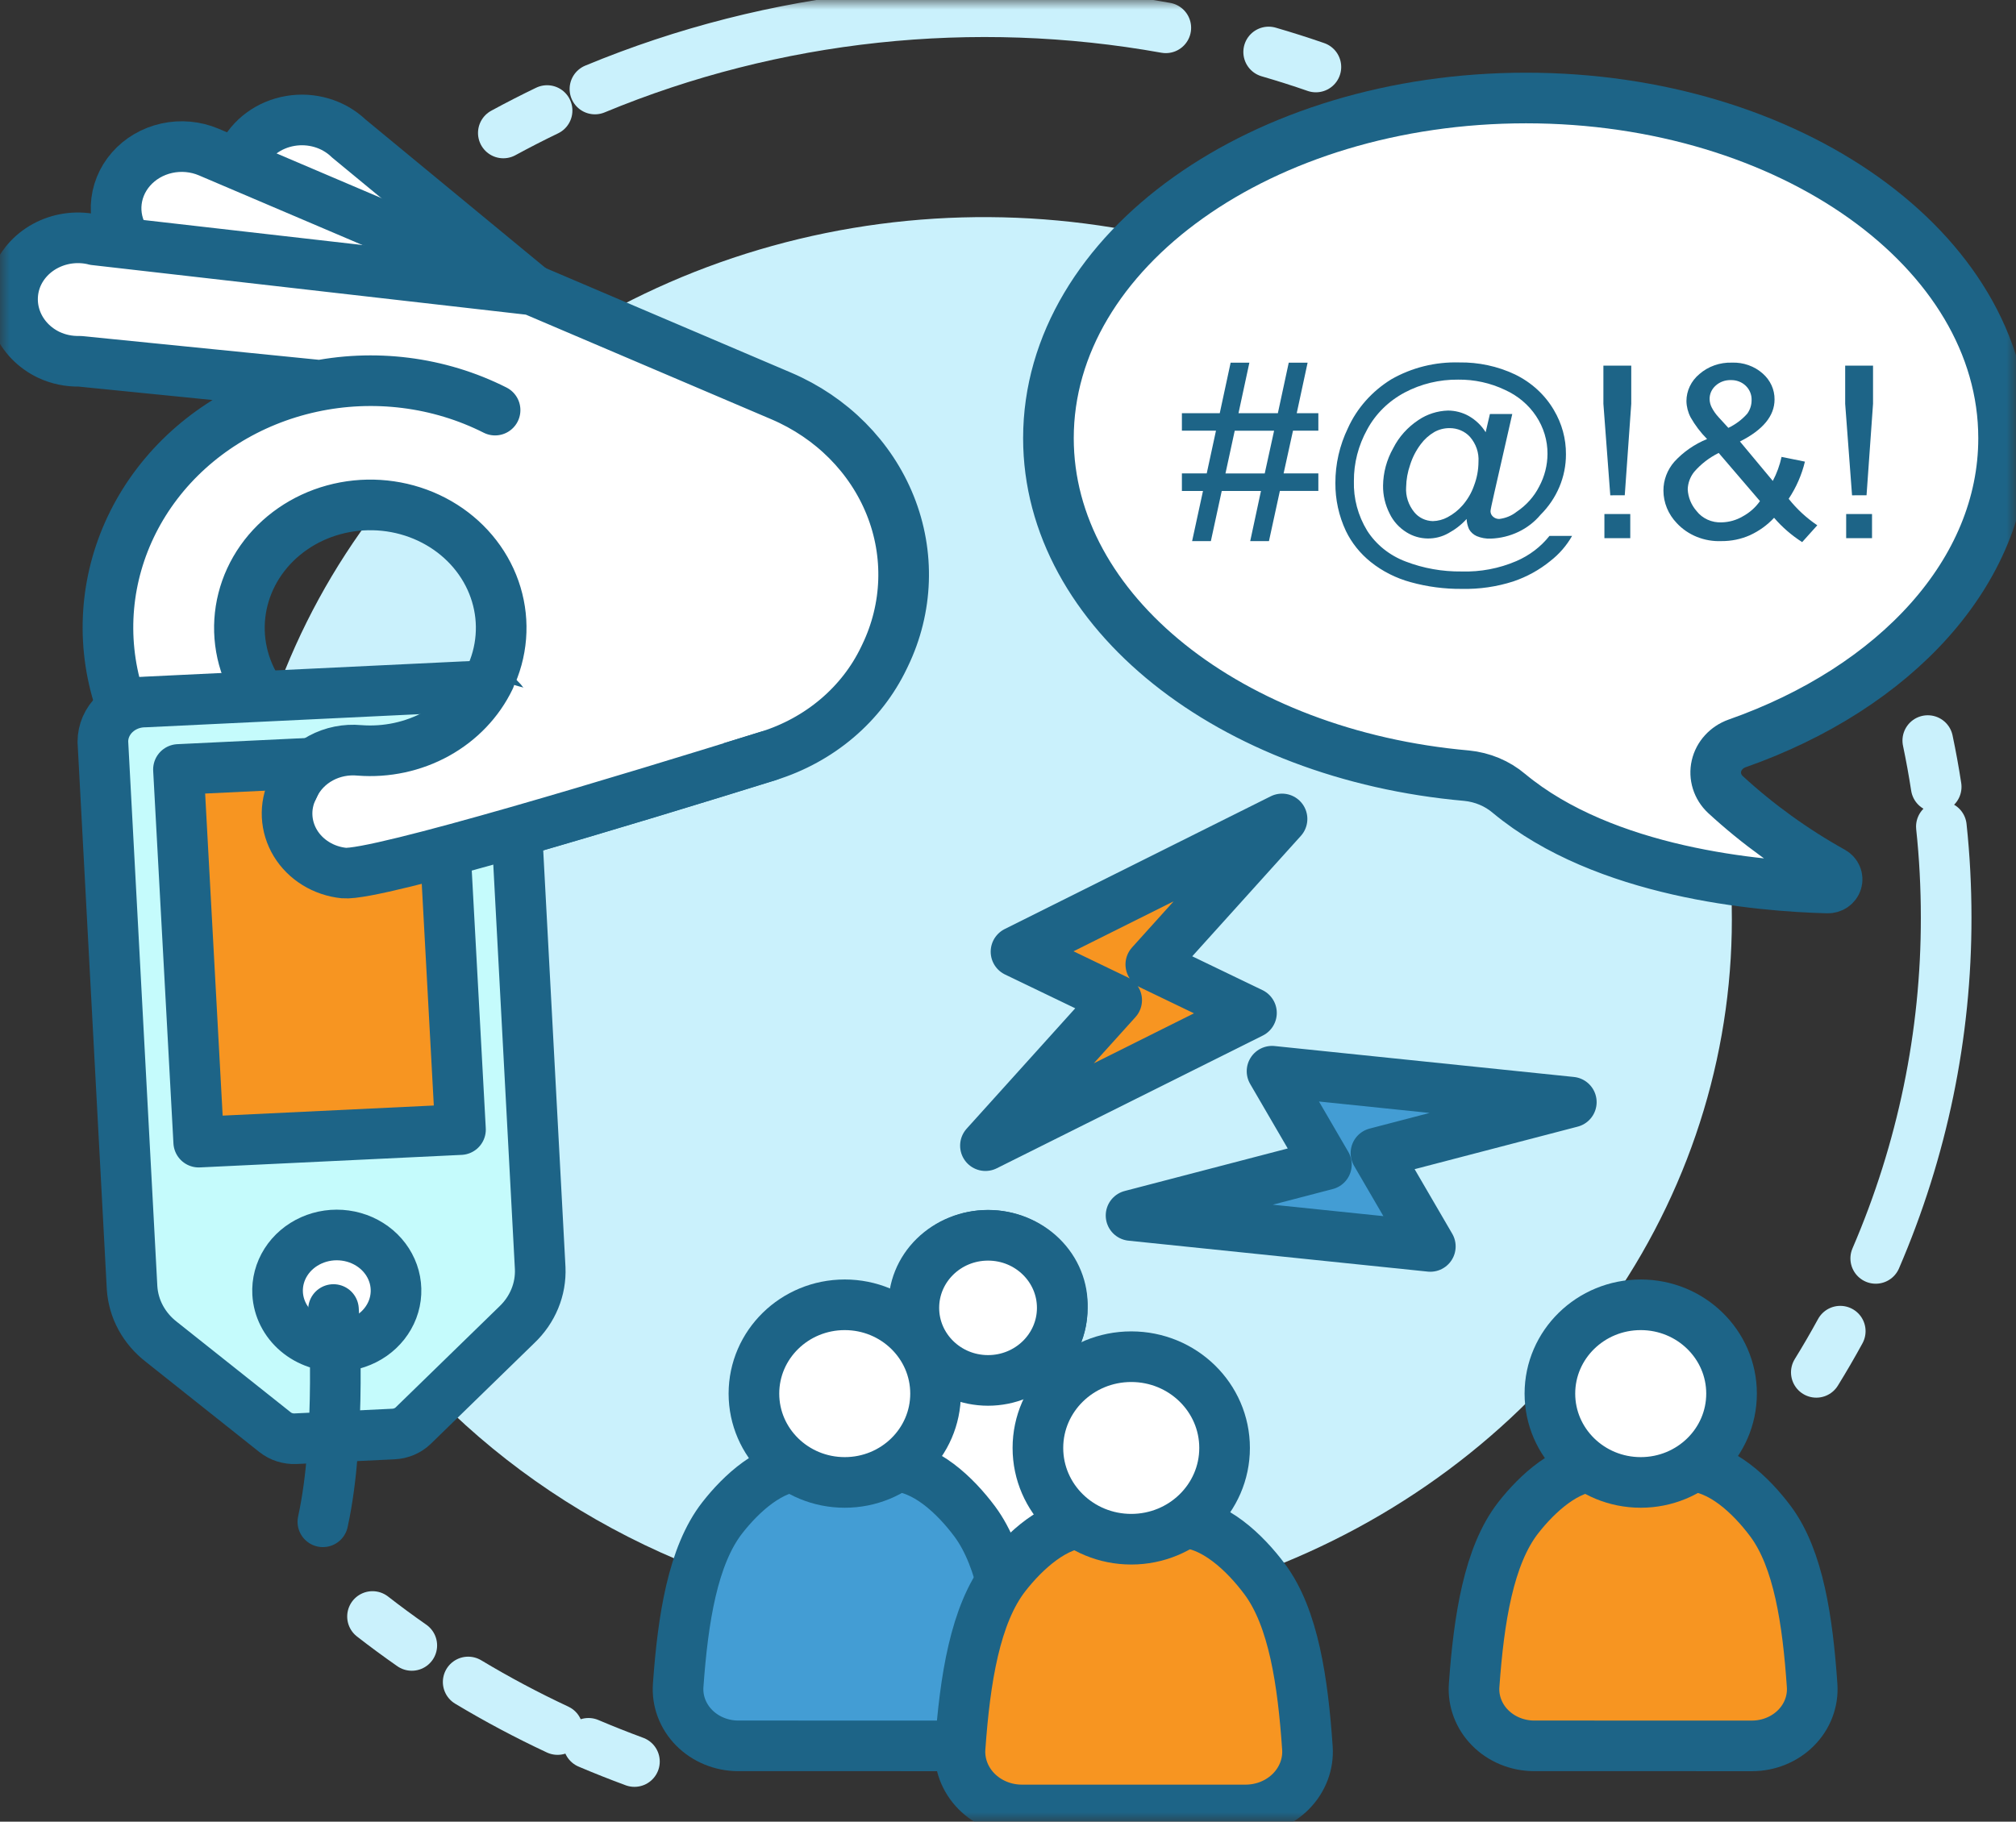 <svg xmlns="http://www.w3.org/2000/svg" width="104" height="94" viewBox="0 0 104 94" fill="none"><rect x="0" y="0" width="104" height="94" fill="#333333" stroke="none"/><g id="grooming" clip-path="url(#clip0_2497_6459)"><g id="grooming_2"><g id="Group 1540"><g id="Clip path group"><mask id="mask0_2497_6459" style="mask-type:luminance" maskUnits="userSpaceOnUse" x="0" y="0" width="104" height="94"><g id="clip-path"><path id="Rectangle 856" d="M104 0H0V94H104V0Z" fill="white"></path></g></mask><g mask="url(#mask0_2497_6459)"><g id="Group 1539"><path id="Path 181" d="M12.411 43.605C13.219 36.483 16.254 29.745 21.135 24.243C26.015 18.74 32.522 14.72 39.833 12.69C47.144 10.659 54.931 10.71 62.212 12.834C69.493 14.959 75.94 19.063 80.739 24.628C85.539 30.193 88.475 36.97 89.178 44.102C89.88 51.233 88.318 58.401 84.687 64.699C81.056 70.997 75.521 76.143 68.779 79.487C62.037 82.832 54.392 84.224 46.808 83.489C41.76 82.996 36.866 81.573 32.404 79.301C27.942 77.029 24.001 73.953 20.806 70.249C17.611 66.544 15.225 62.284 13.785 57.712C12.344 53.141 11.878 48.347 12.411 43.606" fill="#CAF1FC"></path><path id="Path 182" d="M67.883 3.457C67.081 3.179 66.269 2.921 65.447 2.682" stroke="#CAF1FC" stroke-width="2.612" stroke-linecap="round" stroke-linejoin="round"></path><path id="Path 183" d="M60.141 1.435C50.211 -0.347 39.938 0.754 30.691 4.593" stroke="#CAF1FC" stroke-width="2.612" stroke-linecap="round" stroke-linejoin="round" stroke-dasharray="158.31 158.31"></path><path id="Path 184" d="M28.223 5.704C27.459 6.072 26.706 6.458 25.965 6.861" stroke="#CAF1FC" stroke-width="2.612" stroke-linecap="round" stroke-linejoin="round"></path><path id="Path 185" d="M93.699 70.814C94.13 70.117 94.541 69.409 94.934 68.689" stroke="#CAF1FC" stroke-width="2.612" stroke-linecap="round" stroke-linejoin="round"></path><path id="Path 186" d="M96.764 64.934C99.171 59.347 100.405 53.374 100.397 47.345C100.397 45.761 100.315 44.197 100.15 42.653" stroke="#CAF1FC" stroke-width="2.612" stroke-linecap="round" stroke-linejoin="round" stroke-dasharray="126.93 126.93"></path><path id="Path 187" d="M99.883 40.601C99.76 39.798 99.615 39.002 99.449 38.214" stroke="#CAF1FC" stroke-width="2.612" stroke-linecap="round" stroke-linejoin="round"></path><path id="Path 188" d="M19.217 83.412C19.878 83.926 20.553 84.424 21.243 84.905" stroke="#CAF1FC" stroke-width="2.612" stroke-linecap="round" stroke-linejoin="round"></path><path id="Path 189" d="M24.152 86.791C25.642 87.686 27.181 88.505 28.764 89.245" stroke="#CAF1FC" stroke-width="2.612" stroke-linecap="round" stroke-linejoin="round" stroke-dasharray="102.18 102.18"></path><path id="Path 190" d="M30.359 89.956C31.139 90.287 31.929 90.601 32.729 90.896" stroke="#CAF1FC" stroke-width="2.612" stroke-linecap="round" stroke-linejoin="round"></path><path id="Path 191" d="M12.322 8.507C12.368 8.354 12.426 8.205 12.496 8.06C12.721 7.59 13.065 7.179 13.497 6.862C13.929 6.545 14.437 6.331 14.977 6.24C15.516 6.148 16.072 6.182 16.595 6.337C17.117 6.492 17.592 6.765 17.978 7.131H17.975L27.464 14.96" fill="white"></path><path id="Path 192" d="M12.322 8.507C12.368 8.354 12.426 8.205 12.496 8.06C12.721 7.59 13.065 7.179 13.497 6.862C13.929 6.545 14.437 6.331 14.977 6.24C15.516 6.148 16.072 6.182 16.595 6.337C17.117 6.492 17.592 6.765 17.978 7.131H17.975L27.464 14.96" stroke="#1D6487" stroke-width="2.612" stroke-linecap="round" stroke-linejoin="round"></path><path id="Path 193" d="M6.616 12.593C6.185 12.023 5.965 11.336 5.99 10.638C6.016 9.939 6.285 9.268 6.757 8.728C7.23 8.187 7.878 7.808 8.602 7.648C9.326 7.488 10.087 7.557 10.765 7.844L27.464 14.96" fill="white"></path><path id="Path 194" d="M6.616 12.593C6.185 12.023 5.965 11.336 5.99 10.638C6.016 9.939 6.285 9.268 6.757 8.728C7.23 8.187 7.878 7.808 8.602 7.648C9.326 7.488 10.087 7.557 10.765 7.844L27.464 14.96" stroke="#1D6487" stroke-width="2.612" stroke-linecap="round" stroke-linejoin="round"></path><path id="Path 195" d="M25.54 21.162C22.641 19.698 19.274 19.275 16.069 19.972C12.862 20.669 10.036 22.437 8.115 24.948C6.195 27.459 5.313 30.54 5.633 33.616C5.953 36.693 7.453 39.556 9.854 41.67C10.234 42.008 10.695 42.256 11.197 42.393C11.7 42.53 12.23 42.552 12.744 42.457C13.257 42.363 13.739 42.154 14.149 41.849C14.56 41.543 14.886 41.15 15.102 40.702L15.19 40.517C15.474 39.94 15.559 39.294 15.434 38.669C15.309 38.044 14.979 37.472 14.491 37.031C13.325 36.007 12.583 34.628 12.396 33.139C12.21 31.649 12.591 30.146 13.472 28.895C14.354 27.645 15.678 26.728 17.21 26.308C18.743 25.887 20.384 25.991 21.843 26.599C23.302 27.208 24.484 28.282 25.18 29.632C25.876 30.982 26.04 32.52 25.644 33.972C25.248 35.425 24.316 36.699 23.015 37.568C21.714 38.437 20.127 38.844 18.537 38.719C17.849 38.655 17.158 38.794 16.558 39.116C15.958 39.439 15.48 39.928 15.19 40.517L15.102 40.7C14.887 41.145 14.787 41.631 14.811 42.119C14.835 42.607 14.981 43.082 15.238 43.507C15.496 43.931 15.856 44.292 16.291 44.56C16.725 44.828 17.221 44.996 17.738 45.049C19.418 45.209 32.707 41.163 39.631 39.007C40.944 38.598 42.153 37.937 43.18 37.066C44.207 36.195 45.03 35.133 45.598 33.948L45.661 33.817C46.836 31.375 46.932 28.594 45.927 26.085C44.923 23.576 42.901 21.543 40.305 20.433L27.465 14.96L4.877 12.378V12.375C4.066 12.175 3.205 12.266 2.461 12.63C1.717 12.993 1.144 13.603 0.852 14.342C0.566 15.081 0.579 15.893 0.887 16.625C1.195 17.357 1.777 17.957 2.524 18.313C3.015 18.542 3.559 18.655 4.107 18.641L16.445 19.878" fill="white"></path><path id="Path 196" d="M25.54 21.162C22.641 19.698 19.274 19.275 16.069 19.972C12.862 20.669 10.036 22.437 8.115 24.948C6.195 27.459 5.313 30.54 5.633 33.616C5.953 36.693 7.453 39.556 9.854 41.67C10.234 42.008 10.695 42.256 11.197 42.393C11.7 42.53 12.23 42.552 12.744 42.457C13.257 42.363 13.739 42.154 14.149 41.849C14.56 41.543 14.886 41.15 15.102 40.702L15.19 40.517M15.19 40.517C15.474 39.94 15.559 39.294 15.434 38.669C15.309 38.044 14.979 37.472 14.491 37.031C13.325 36.007 12.583 34.628 12.396 33.139C12.21 31.649 12.591 30.146 13.472 28.895C14.354 27.645 15.678 26.728 17.21 26.308C18.743 25.887 20.384 25.991 21.843 26.599C23.302 27.208 24.484 28.282 25.18 29.632C25.876 30.982 26.04 32.52 25.644 33.972C25.248 35.425 24.316 36.699 23.015 37.568C21.714 38.437 20.127 38.844 18.537 38.719C17.849 38.655 17.158 38.794 16.558 39.116C15.958 39.439 15.48 39.928 15.19 40.517ZM15.19 40.517L15.102 40.7C14.887 41.145 14.787 41.631 14.811 42.119C14.835 42.607 14.981 43.082 15.238 43.507C15.496 43.931 15.856 44.292 16.291 44.56C16.725 44.828 17.221 44.996 17.738 45.049C19.418 45.209 32.707 41.163 39.631 39.007C40.944 38.598 42.153 37.937 43.18 37.066C44.207 36.195 45.03 35.133 45.598 33.948L45.661 33.817C46.836 31.375 46.932 28.594 45.927 26.085C44.923 23.576 42.901 21.543 40.304 20.433L27.465 14.96L4.877 12.378V12.375C4.066 12.175 3.205 12.266 2.461 12.63C1.717 12.993 1.144 13.603 0.852 14.342C0.566 15.081 0.579 15.893 0.887 16.625C1.195 17.357 1.777 17.957 2.524 18.313C3.015 18.542 3.559 18.655 4.107 18.641L16.445 19.878" stroke="#1D6487" stroke-width="2.612" stroke-linecap="round" stroke-linejoin="round"></path><path id="Path 197" d="M27.608 60.587L27.867 65.437C27.89 65.976 27.796 66.513 27.588 67.016C27.381 67.519 27.065 67.976 26.662 68.359L21.321 73.559C21.052 73.821 20.686 73.978 20.299 73.996L15.253 74.238C14.865 74.257 14.485 74.136 14.189 73.901L8.324 69.24C7.881 68.897 7.518 68.472 7.258 67.992C6.998 67.511 6.847 66.985 6.813 66.447L6.554 61.598L5.307 38.27C5.307 37.728 5.536 37.209 5.943 36.825C6.35 36.442 6.902 36.225 7.478 36.223L23.983 35.431C24.557 35.378 25.129 35.541 25.575 35.884C26.021 36.226 26.304 36.721 26.362 37.26L27.608 60.587Z" fill="#C5FBFC"></path><path id="Path 198" d="M27.608 60.587L27.867 65.437C27.89 65.976 27.796 66.513 27.588 67.016C27.381 67.519 27.065 67.976 26.662 68.359L21.321 73.559C21.052 73.821 20.686 73.978 20.299 73.996L15.253 74.238C14.866 74.257 14.485 74.136 14.189 73.901L8.324 69.24C7.881 68.897 7.518 68.472 7.258 67.992C6.998 67.511 6.847 66.985 6.813 66.447L6.554 61.598L5.307 38.27C5.307 37.728 5.536 37.209 5.943 36.825C6.35 36.442 6.902 36.225 7.478 36.223L23.983 35.431C24.557 35.378 25.129 35.541 25.575 35.884C26.021 36.226 26.304 36.721 26.362 37.26L27.608 60.587Z" stroke="#1D6487" stroke-width="2.612" stroke-linecap="round" stroke-linejoin="round"></path><path id="Path 199" d="M14.322 66.743C14.291 66.175 14.44 65.612 14.75 65.125C15.06 64.637 15.517 64.247 16.063 64.003C16.609 63.759 17.22 63.673 17.818 63.756C18.416 63.838 18.975 64.086 19.424 64.467C19.872 64.847 20.19 65.345 20.338 65.896C20.485 66.446 20.456 67.026 20.253 67.561C20.049 68.096 19.682 68.562 19.197 68.901C18.711 69.24 18.13 69.435 17.526 69.464C16.717 69.501 15.926 69.236 15.325 68.726C14.724 68.216 14.364 67.502 14.322 66.743Z" fill="white"></path><path id="Path 200" d="M14.322 66.743C14.291 66.175 14.44 65.612 14.75 65.125C15.06 64.637 15.517 64.247 16.063 64.003C16.609 63.759 17.22 63.673 17.818 63.756C18.416 63.838 18.975 64.086 19.424 64.467C19.872 64.847 20.19 65.345 20.338 65.896C20.485 66.446 20.456 67.026 20.253 67.561C20.049 68.096 19.682 68.562 19.197 68.901C18.711 69.24 18.13 69.435 17.526 69.464C16.717 69.501 15.926 69.236 15.325 68.726C14.724 68.216 14.364 67.502 14.322 66.743Z" stroke="#1D6487" stroke-width="2.612" stroke-linecap="round" stroke-linejoin="round"></path><path id="Rectangle 854" d="M22.71 39.058L9.207 39.705L10.252 58.934L23.755 58.287L22.71 39.058Z" fill="#F79521"></path><path id="Rectangle 855" d="M22.71 39.058L9.207 39.705L10.252 58.934L23.755 58.287L22.71 39.058Z" stroke="#1D6487" stroke-width="2.613" stroke-linecap="round" stroke-linejoin="round"></path><path id="Path 201" d="M17.203 67.572C17.203 67.572 17.639 74.047 16.656 78.525" stroke="#1D6487" stroke-width="2.612" stroke-linecap="round" stroke-linejoin="round"></path><path id="Path 202" d="M25.266 34.995C24.692 36.193 23.737 37.194 22.532 37.861C21.327 38.528 19.932 38.828 18.539 38.719C17.851 38.655 17.159 38.794 16.559 39.116C15.96 39.438 15.481 39.928 15.191 40.517L15.103 40.7C14.888 41.145 14.788 41.631 14.812 42.119C14.836 42.607 14.982 43.082 15.239 43.507C15.496 43.931 15.857 44.292 16.292 44.56C16.726 44.828 17.222 44.996 17.739 45.049C19.419 45.209 32.708 41.163 39.632 39.007" fill="white"></path><path id="Path 203" d="M25.266 34.995C24.692 36.193 23.737 37.194 22.532 37.861C21.327 38.528 19.932 38.828 18.539 38.719C17.851 38.655 17.159 38.794 16.559 39.116C15.96 39.438 15.481 39.928 15.191 40.517L15.103 40.7C14.888 41.145 14.788 41.631 14.812 42.119C14.836 42.607 14.982 43.082 15.239 43.507C15.496 43.931 15.857 44.292 16.292 44.56C16.726 44.828 17.222 44.996 17.739 45.049C19.419 45.209 32.708 41.163 39.632 39.007" stroke="#1D6487" stroke-width="2.612" stroke-linecap="round" stroke-linejoin="round"></path><path id="Line 2" d="M15.102 40.701L15.19 40.517" stroke="#1D6487" stroke-width="2.612" stroke-linecap="round" stroke-linejoin="round"></path><path id="Path 204" d="M58.197 79.788C58.011 77.081 57.629 74.459 56.449 72.874C55.673 71.832 54.459 70.656 53.158 70.559C53.67 70.205 54.086 69.743 54.372 69.209C54.657 68.675 54.804 68.085 54.8 67.488C54.821 67.003 54.738 66.519 54.555 66.066C54.372 65.612 54.093 65.198 53.736 64.848C53.378 64.498 52.949 64.219 52.474 64.029C51.999 63.839 51.488 63.741 50.971 63.741C50.455 63.741 49.944 63.839 49.469 64.029C48.994 64.219 48.565 64.498 48.207 64.848C47.849 65.198 47.571 65.612 47.388 66.066C47.205 66.519 47.122 67.003 47.143 67.488C47.139 68.089 47.288 68.683 47.577 69.219C47.865 69.756 48.286 70.22 48.804 70.573C47.634 70.758 46.537 71.796 45.812 72.721C44.563 74.318 44.151 76.999 43.952 79.781C43.927 80.107 43.974 80.435 44.089 80.743C44.204 81.052 44.386 81.335 44.623 81.575C44.859 81.815 45.146 82.007 45.465 82.138C45.784 82.27 46.128 82.338 46.476 82.34H55.672C56.02 82.338 56.363 82.27 56.681 82.139C57 82.008 57.286 81.817 57.523 81.579C57.759 81.34 57.941 81.057 58.057 80.75C58.173 80.442 58.221 80.115 58.197 79.79" fill="white"></path><path id="Path 205" d="M58.197 79.788C58.011 77.081 57.629 74.459 56.449 72.874C55.673 71.832 54.459 70.656 53.158 70.559C53.67 70.205 54.086 69.743 54.372 69.209C54.657 68.675 54.804 68.085 54.8 67.488C54.821 67.003 54.738 66.519 54.555 66.066C54.372 65.612 54.093 65.198 53.736 64.848C53.378 64.498 52.949 64.219 52.474 64.029C51.999 63.839 51.488 63.741 50.971 63.741C50.455 63.741 49.944 63.839 49.469 64.029C48.994 64.219 48.565 64.498 48.207 64.848C47.849 65.198 47.571 65.612 47.388 66.066C47.205 66.519 47.122 67.003 47.143 67.488C47.139 68.089 47.288 68.683 47.577 69.219C47.865 69.756 48.286 70.22 48.804 70.573C47.634 70.758 46.537 71.796 45.812 72.721C44.563 74.318 44.151 76.999 43.952 79.781C43.927 80.107 43.974 80.435 44.089 80.743C44.204 81.052 44.386 81.335 44.623 81.575C44.859 81.815 45.146 82.007 45.465 82.138C45.784 82.27 46.128 82.338 46.476 82.34H55.672C56.02 82.338 56.363 82.27 56.682 82.139C57 82.008 57.286 81.817 57.523 81.578C57.76 81.339 57.942 81.057 58.057 80.749C58.173 80.441 58.221 80.114 58.197 79.788Z" stroke="#1D6487" stroke-width="2.612" stroke-linecap="round" stroke-linejoin="round"></path><path id="Path 206" d="M54.799 67.486C54.769 68.191 54.519 68.873 54.08 69.445C53.641 70.018 53.032 70.457 52.329 70.707C51.627 70.958 50.862 71.008 50.129 70.853C49.396 70.698 48.727 70.344 48.207 69.835C47.687 69.326 47.337 68.685 47.201 67.99C47.066 67.296 47.151 66.58 47.445 65.93C47.74 65.281 48.231 64.727 48.858 64.338C49.485 63.949 50.219 63.742 50.971 63.742C52.007 63.762 52.992 64.167 53.71 64.87C54.428 65.572 54.819 66.513 54.799 67.486Z" fill="white"></path><path id="Ellipse 2" d="M50.971 71.23C53.085 71.23 54.799 69.554 54.799 67.486C54.799 65.418 53.085 63.742 50.971 63.742C48.857 63.742 47.143 65.418 47.143 67.486C47.143 69.554 48.857 71.23 50.971 71.23Z" stroke="#1D6487" stroke-width="2.612" stroke-linecap="round" stroke-linejoin="round"></path><path id="Path 207" d="M38.075 90.087C37.649 90.085 37.228 90.001 36.838 89.84C36.448 89.679 36.097 89.445 35.807 89.151C35.518 88.858 35.296 88.511 35.154 88.133C35.013 87.756 34.956 87.355 34.986 86.956C35.23 83.551 35.735 80.27 37.263 78.315C38.239 77.065 39.776 75.644 41.372 75.648C42.681 75.651 44.238 75.654 46.043 75.658C47.714 75.658 49.289 77.174 50.282 78.505C51.726 80.445 52.193 83.654 52.421 86.967C52.45 87.366 52.392 87.766 52.25 88.142C52.108 88.519 51.885 88.864 51.596 89.156C51.306 89.449 50.956 89.682 50.566 89.842C50.177 90.003 49.756 90.086 49.331 90.088L38.075 90.087Z" fill="#439DD4"></path><path id="Path 208" d="M38.075 90.087C37.649 90.085 37.228 90.001 36.838 89.84C36.448 89.679 36.097 89.445 35.807 89.151C35.518 88.858 35.296 88.511 35.154 88.133C35.013 87.756 34.956 87.355 34.986 86.956C35.23 83.551 35.735 80.27 37.263 78.315C38.239 77.065 39.776 75.644 41.372 75.648C42.681 75.651 44.238 75.654 46.043 75.658C47.714 75.658 49.289 77.174 50.282 78.505C51.726 80.445 52.193 83.654 52.421 86.967C52.45 87.366 52.392 87.766 52.25 88.142C52.108 88.519 51.885 88.864 51.596 89.156C51.306 89.449 50.956 89.682 50.566 89.842C50.177 90.003 49.756 90.086 49.331 90.088L38.075 90.087Z" stroke="#1D6487" stroke-width="2.612" stroke-linecap="round" stroke-linejoin="round"></path><path id="Path 209" d="M48.264 71.912C48.226 72.775 47.92 73.609 47.382 74.31C46.845 75.01 46.1 75.547 45.24 75.853C44.38 76.159 43.444 76.221 42.547 76.031C41.65 75.841 40.832 75.408 40.196 74.785C39.559 74.162 39.131 73.377 38.965 72.527C38.8 71.677 38.904 70.801 39.264 70.006C39.624 69.212 40.226 68.534 40.993 68.058C41.76 67.582 42.659 67.328 43.578 67.328C44.846 67.352 46.053 67.849 46.931 68.709C47.81 69.568 48.289 70.721 48.264 71.912Z" fill="white"></path><path id="Ellipse 3" d="M43.578 76.494C46.166 76.494 48.263 74.442 48.263 71.911C48.263 69.38 46.166 67.328 43.578 67.328C40.99 67.328 38.893 69.38 38.893 71.911C38.893 74.442 40.99 76.494 43.578 76.494Z" stroke="#1D6487" stroke-width="2.612" stroke-linecap="round" stroke-linejoin="round"></path><path id="Path 210" d="M79.136 90.087C78.71 90.085 78.289 90.001 77.899 89.84C77.508 89.679 77.158 89.445 76.868 89.151C76.578 88.858 76.356 88.511 76.215 88.133C76.074 87.756 76.016 87.355 76.047 86.956C76.29 83.551 76.796 80.27 78.323 78.315C79.3 77.065 80.837 75.644 82.433 75.648C83.741 75.651 85.298 75.654 87.104 75.658C88.775 75.658 90.35 77.174 91.342 78.505C92.786 80.445 93.254 83.654 93.482 86.967C93.511 87.366 93.452 87.766 93.31 88.142C93.168 88.519 92.946 88.864 92.656 89.156C92.367 89.449 92.016 89.682 91.627 89.842C91.237 90.003 90.817 90.086 90.392 90.088L79.136 90.087Z" fill="#F79521"></path><path id="Path 211" d="M79.136 90.087C78.71 90.085 78.289 90.001 77.899 89.84C77.508 89.679 77.158 89.445 76.868 89.151C76.578 88.858 76.356 88.511 76.215 88.133C76.074 87.756 76.016 87.355 76.047 86.956C76.29 83.551 76.796 80.27 78.323 78.315C79.3 77.065 80.837 75.644 82.433 75.648C83.741 75.651 85.298 75.654 87.104 75.658C88.775 75.658 90.35 77.174 91.342 78.505C92.786 80.445 93.254 83.654 93.482 86.967C93.511 87.366 93.452 87.766 93.31 88.142C93.168 88.519 92.946 88.864 92.656 89.156C92.367 89.449 92.016 89.682 91.627 89.842C91.237 90.003 90.817 90.086 90.392 90.088L79.136 90.087Z" stroke="#1D6487" stroke-width="2.612" stroke-linecap="round" stroke-linejoin="round"></path><path id="Path 212" d="M89.324 71.912C89.287 72.775 88.98 73.609 88.443 74.31C87.905 75.01 87.16 75.547 86.3 75.853C85.441 76.159 84.504 76.221 83.607 76.031C82.71 75.841 81.893 75.408 81.256 74.785C80.619 74.162 80.192 73.377 80.026 72.527C79.86 71.677 79.964 70.801 80.325 70.006C80.685 69.212 81.286 68.534 82.053 68.058C82.82 67.582 83.719 67.328 84.639 67.328C85.907 67.352 87.113 67.849 87.992 68.709C88.87 69.568 89.35 70.721 89.324 71.912Z" fill="white"></path><path id="Ellipse 4" d="M84.641 76.494C87.228 76.494 89.326 74.442 89.326 71.911C89.326 69.38 87.228 67.328 84.641 67.328C82.053 67.328 79.955 69.38 79.955 71.911C79.955 74.442 82.053 76.494 84.641 76.494Z" stroke="#1D6487" stroke-width="2.612" stroke-linecap="round" stroke-linejoin="round"></path><path id="Path 213" d="M52.704 93.394C52.266 93.392 51.833 93.306 51.432 93.14C51.032 92.975 50.671 92.734 50.373 92.432C50.076 92.13 49.847 91.774 49.702 91.386C49.557 90.998 49.498 90.586 49.53 90.176C49.78 86.677 50.299 83.306 51.869 81.297C52.873 80.013 54.452 78.552 56.092 78.556C57.437 78.559 59.037 78.562 60.892 78.565C62.609 78.565 64.228 80.123 65.247 81.491C66.731 83.483 67.211 86.782 67.445 90.187C67.475 90.597 67.415 91.007 67.269 91.394C67.123 91.781 66.894 92.136 66.597 92.436C66.299 92.737 65.939 92.977 65.539 93.142C65.139 93.306 64.707 93.392 64.27 93.394H52.704Z" fill="#F79521"></path><path id="Path 214" d="M52.704 93.394C52.266 93.392 51.833 93.306 51.432 93.14C51.032 92.975 50.671 92.734 50.373 92.432C50.076 92.13 49.847 91.774 49.702 91.386C49.557 90.998 49.498 90.586 49.53 90.176C49.78 86.677 50.299 83.306 51.869 81.297C52.873 80.013 54.452 78.552 56.092 78.556C57.437 78.559 59.037 78.562 60.892 78.565C62.609 78.565 64.228 80.123 65.247 81.491C66.731 83.483 67.211 86.782 67.445 90.187C67.475 90.597 67.415 91.007 67.269 91.394C67.123 91.781 66.894 92.136 66.597 92.436C66.299 92.737 65.939 92.977 65.539 93.142C65.139 93.306 64.707 93.392 64.27 93.394H52.704Z" stroke="#1D6487" stroke-width="2.612" stroke-linecap="round" stroke-linejoin="round"></path><path id="Path 215" d="M63.173 74.715C63.135 75.602 62.821 76.459 62.268 77.179C61.716 77.9 60.951 78.451 60.067 78.766C59.184 79.081 58.221 79.145 57.299 78.95C56.378 78.755 55.537 78.31 54.883 77.669C54.228 77.029 53.788 76.222 53.618 75.349C53.448 74.476 53.554 73.575 53.925 72.759C54.295 71.942 54.913 71.246 55.701 70.756C56.489 70.267 57.413 70.006 58.358 70.006C59.661 70.031 60.9 70.541 61.803 71.424C62.706 72.307 63.199 73.491 63.173 74.715Z" fill="white"></path><path id="Ellipse 5" d="M58.358 79.424C61.017 79.424 63.173 77.316 63.173 74.715C63.173 72.114 61.017 70.006 58.358 70.006C55.699 70.006 53.543 72.114 53.543 74.715C53.543 77.316 55.699 79.424 58.358 79.424Z" stroke="#1D6487" stroke-width="2.612" stroke-linecap="round" stroke-linejoin="round"></path><path id="Path 216" d="M50.836 59.116L64.56 52.267L59.367 49.766L66.137 42.258L52.413 49.108L57.606 51.608L50.836 59.116Z" fill="#F79521"></path><path id="Path 217" d="M50.836 59.116L64.56 52.267L59.367 49.766L66.137 42.258L52.413 49.108L57.606 51.608L50.836 59.116" stroke="#1D6487" stroke-width="2.612" stroke-linecap="round" stroke-linejoin="round"></path><path id="Path 218" d="M58.348 62.72L73.787 64.316L70.982 59.5L81.06 56.871L65.621 55.275L68.425 60.091L58.348 62.72Z" fill="#439DD4"></path><path id="Path 219" d="M58.348 62.72L73.787 64.316L70.982 59.5L81.06 56.871L65.621 55.275L68.425 60.091L58.348 62.72Z" stroke="#1D6487" stroke-width="2.612" stroke-linecap="round" stroke-linejoin="round"></path><path id="Path 220" d="M54.086 22.611C54.086 12.916 65.116 5.057 78.722 5.057C92.328 5.057 103.36 12.916 103.36 22.611C103.36 29.522 97.755 35.499 89.609 38.362C89.343 38.457 89.106 38.614 88.921 38.817C88.735 39.02 88.607 39.263 88.547 39.525C88.487 39.787 88.498 40.058 88.578 40.315C88.658 40.572 88.806 40.806 89.007 40.995C90.675 42.53 92.533 43.872 94.542 44.991C94.632 45.042 94.702 45.12 94.74 45.212C94.778 45.304 94.783 45.405 94.753 45.5C94.723 45.595 94.661 45.678 94.576 45.736C94.491 45.794 94.387 45.824 94.282 45.821C90.733 45.728 82.786 45.048 77.844 40.941C77.237 40.425 76.471 40.105 75.656 40.025C63.499 38.948 54.088 31.565 54.088 22.611" fill="white"></path><path id="Path 221" d="M54.086 22.611C54.086 12.916 65.116 5.057 78.722 5.057C92.328 5.057 103.36 12.916 103.36 22.611C103.36 29.522 97.755 35.499 89.609 38.362C89.343 38.457 89.106 38.614 88.921 38.817C88.735 39.02 88.607 39.263 88.547 39.525C88.487 39.787 88.498 40.058 88.578 40.315C88.658 40.572 88.806 40.806 89.007 40.995C90.675 42.53 92.533 43.872 94.542 44.991C94.632 45.042 94.702 45.12 94.74 45.212C94.778 45.304 94.783 45.405 94.753 45.5C94.723 45.595 94.661 45.678 94.576 45.736C94.491 45.794 94.387 45.824 94.282 45.821C90.733 45.728 82.786 45.048 77.844 40.941C77.237 40.425 76.471 40.105 75.656 40.025C63.496 38.949 54.086 31.566 54.086 22.611Z" stroke="#1D6487" stroke-width="2.612" stroke-linecap="round" stroke-linejoin="round"></path><path id="Path 222" d="M61.498 27.922L62.059 25.335H60.971V24.428H62.252L62.729 22.224H60.971V21.32H62.924L63.485 18.714H64.452L63.891 21.32H65.922L66.483 18.714H67.456L66.895 21.32H68.01V22.224H66.702L66.218 24.428H68.01V25.333H66.025L65.462 27.922H64.495L65.05 25.335H63.026L62.465 27.922H61.498ZM63.219 24.43H65.244L65.727 22.226H63.696L63.219 24.43Z" fill="#1D6487"></path><path id="Path 223" d="M75.659 26.779C75.394 27.072 75.077 27.319 74.723 27.511C74.397 27.697 74.02 27.793 73.638 27.786C73.256 27.779 72.885 27.67 72.566 27.471C72.18 27.233 71.874 26.895 71.686 26.499C71.458 26.049 71.342 25.557 71.348 25.059C71.356 24.384 71.536 23.721 71.873 23.125C72.167 22.542 72.617 22.041 73.179 21.67C73.621 21.371 74.149 21.202 74.694 21.185C75.071 21.186 75.44 21.282 75.764 21.462C76.127 21.669 76.429 21.958 76.641 22.303L76.86 21.363H78.014L77.086 25.437C76.956 26.004 76.891 26.317 76.891 26.378C76.891 26.431 76.903 26.484 76.925 26.533C76.948 26.581 76.982 26.625 77.023 26.661C77.066 26.699 77.116 26.73 77.17 26.75C77.225 26.77 77.284 26.78 77.342 26.779C77.673 26.739 77.984 26.611 78.239 26.408C78.738 26.074 79.139 25.626 79.402 25.106C79.683 24.583 79.829 24.006 79.831 23.421C79.836 22.731 79.632 22.055 79.243 21.47C78.855 20.885 78.297 20.416 77.636 20.118C76.888 19.761 76.059 19.579 75.221 19.589C74.256 19.579 73.305 19.808 72.464 20.254C71.633 20.696 70.96 21.36 70.53 22.161C70.074 22.983 69.838 23.897 69.844 24.824C69.818 25.721 70.055 26.608 70.53 27.386C70.99 28.105 71.687 28.663 72.516 28.975C73.429 29.326 74.408 29.5 75.394 29.488C76.369 29.518 77.337 29.335 78.224 28.953C78.9 28.662 79.488 28.215 79.932 27.654H81.099C80.817 28.152 80.434 28.594 79.971 28.953C79.411 29.409 78.766 29.765 78.069 30.001C77.215 30.276 76.316 30.407 75.413 30.387C74.519 30.395 73.629 30.278 72.772 30.04C72.015 29.834 71.313 29.479 70.713 28.999C70.166 28.56 69.728 28.014 69.431 27.398C69.066 26.618 68.882 25.773 68.889 24.921C68.886 23.947 69.106 22.983 69.534 22.096C69.997 21.067 70.775 20.19 71.768 19.576C72.822 18.97 74.042 18.666 75.278 18.702C76.274 18.687 77.259 18.898 78.15 19.319C78.999 19.73 79.698 20.369 80.158 21.155C80.574 21.853 80.789 22.64 80.783 23.439C80.788 24.601 80.318 25.721 79.468 26.567C79.161 26.934 78.772 27.234 78.329 27.446C77.886 27.657 77.4 27.776 76.903 27.793C76.656 27.803 76.41 27.759 76.184 27.666C76.01 27.589 75.869 27.461 75.781 27.301C75.709 27.135 75.667 26.959 75.658 26.779M72.538 25.134C72.508 25.598 72.656 26.057 72.957 26.427C73.07 26.567 73.215 26.682 73.381 26.762C73.547 26.842 73.731 26.886 73.918 26.89C74.186 26.883 74.447 26.813 74.679 26.687C74.971 26.531 75.23 26.326 75.443 26.082C75.707 25.78 75.909 25.435 76.039 25.064C76.191 24.667 76.269 24.25 76.271 23.828C76.302 23.365 76.147 22.908 75.836 22.547C75.706 22.402 75.543 22.287 75.36 22.208C75.177 22.129 74.977 22.09 74.775 22.091C74.502 22.091 74.234 22.159 73.999 22.289C73.72 22.452 73.48 22.667 73.293 22.921C73.049 23.244 72.864 23.604 72.745 23.984C72.616 24.355 72.546 24.742 72.539 25.132" fill="#1D6487"></path><path id="Path 224" d="M83.07 25.558L82.715 20.837V18.866H84.152V20.837L83.817 25.556L83.07 25.558ZM82.767 26.524H84.101V27.768H82.767V26.524Z" fill="#1D6487"></path><path id="Path 225" d="M91.52 26.718C91.171 27.095 90.746 27.401 90.269 27.62C89.812 27.822 89.311 27.925 88.806 27.921C88.373 27.939 87.941 27.865 87.542 27.705C87.143 27.545 86.788 27.303 86.503 26.996C86.059 26.535 85.813 25.936 85.812 25.314C85.81 24.771 86.01 24.243 86.377 23.823C86.838 23.32 87.414 22.92 88.063 22.654C87.728 22.316 87.442 21.938 87.212 21.531C87.077 21.271 87.004 20.986 86.999 20.697C86.999 20.434 87.058 20.173 87.173 19.933C87.288 19.692 87.456 19.478 87.666 19.303C88.121 18.905 88.725 18.692 89.346 18.712C89.636 18.701 89.925 18.745 90.197 18.841C90.469 18.937 90.718 19.083 90.929 19.27C91.126 19.441 91.282 19.649 91.388 19.88C91.494 20.111 91.547 20.361 91.544 20.613C91.544 21.459 90.949 22.182 89.759 22.781L91.454 24.816C91.661 24.423 91.813 24.006 91.906 23.576L93.111 23.82C92.948 24.499 92.665 25.147 92.273 25.738C92.687 26.263 93.185 26.724 93.749 27.105L92.969 27.973C92.423 27.623 91.934 27.2 91.519 26.716M90.791 25.856L88.663 23.372C88.174 23.615 87.742 23.948 87.394 24.353C87.189 24.613 87.075 24.925 87.065 25.248C87.085 25.66 87.245 26.054 87.523 26.372C87.671 26.563 87.867 26.715 88.093 26.817C88.319 26.919 88.569 26.966 88.819 26.954C89.202 26.945 89.575 26.839 89.899 26.648C90.259 26.454 90.565 26.182 90.792 25.856M89.161 22.078C89.536 21.899 89.869 21.649 90.138 21.344C90.285 21.137 90.362 20.894 90.36 20.646C90.365 20.509 90.341 20.372 90.288 20.244C90.236 20.116 90.156 19.999 90.053 19.901C89.954 19.807 89.835 19.732 89.703 19.683C89.572 19.633 89.431 19.61 89.289 19.613C89.145 19.609 89.001 19.632 88.867 19.681C88.732 19.73 88.61 19.804 88.506 19.898C88.405 19.988 88.325 20.096 88.271 20.216C88.218 20.337 88.191 20.466 88.194 20.597C88.197 20.747 88.235 20.896 88.306 21.031C88.397 21.205 88.51 21.367 88.645 21.514L89.161 22.078Z" fill="#1D6487"></path><path id="Path 226" d="M95.542 25.558L95.188 20.837V18.866H96.625V20.837L96.29 25.556L95.542 25.558ZM95.239 26.524H96.573V27.768H95.239V26.524Z" fill="#1D6487"></path></g></g></g></g></g></g><defs><clipPath id="clip0_2497_6459"><rect width="104" height="94" fill="white"></rect></clipPath></defs></svg>